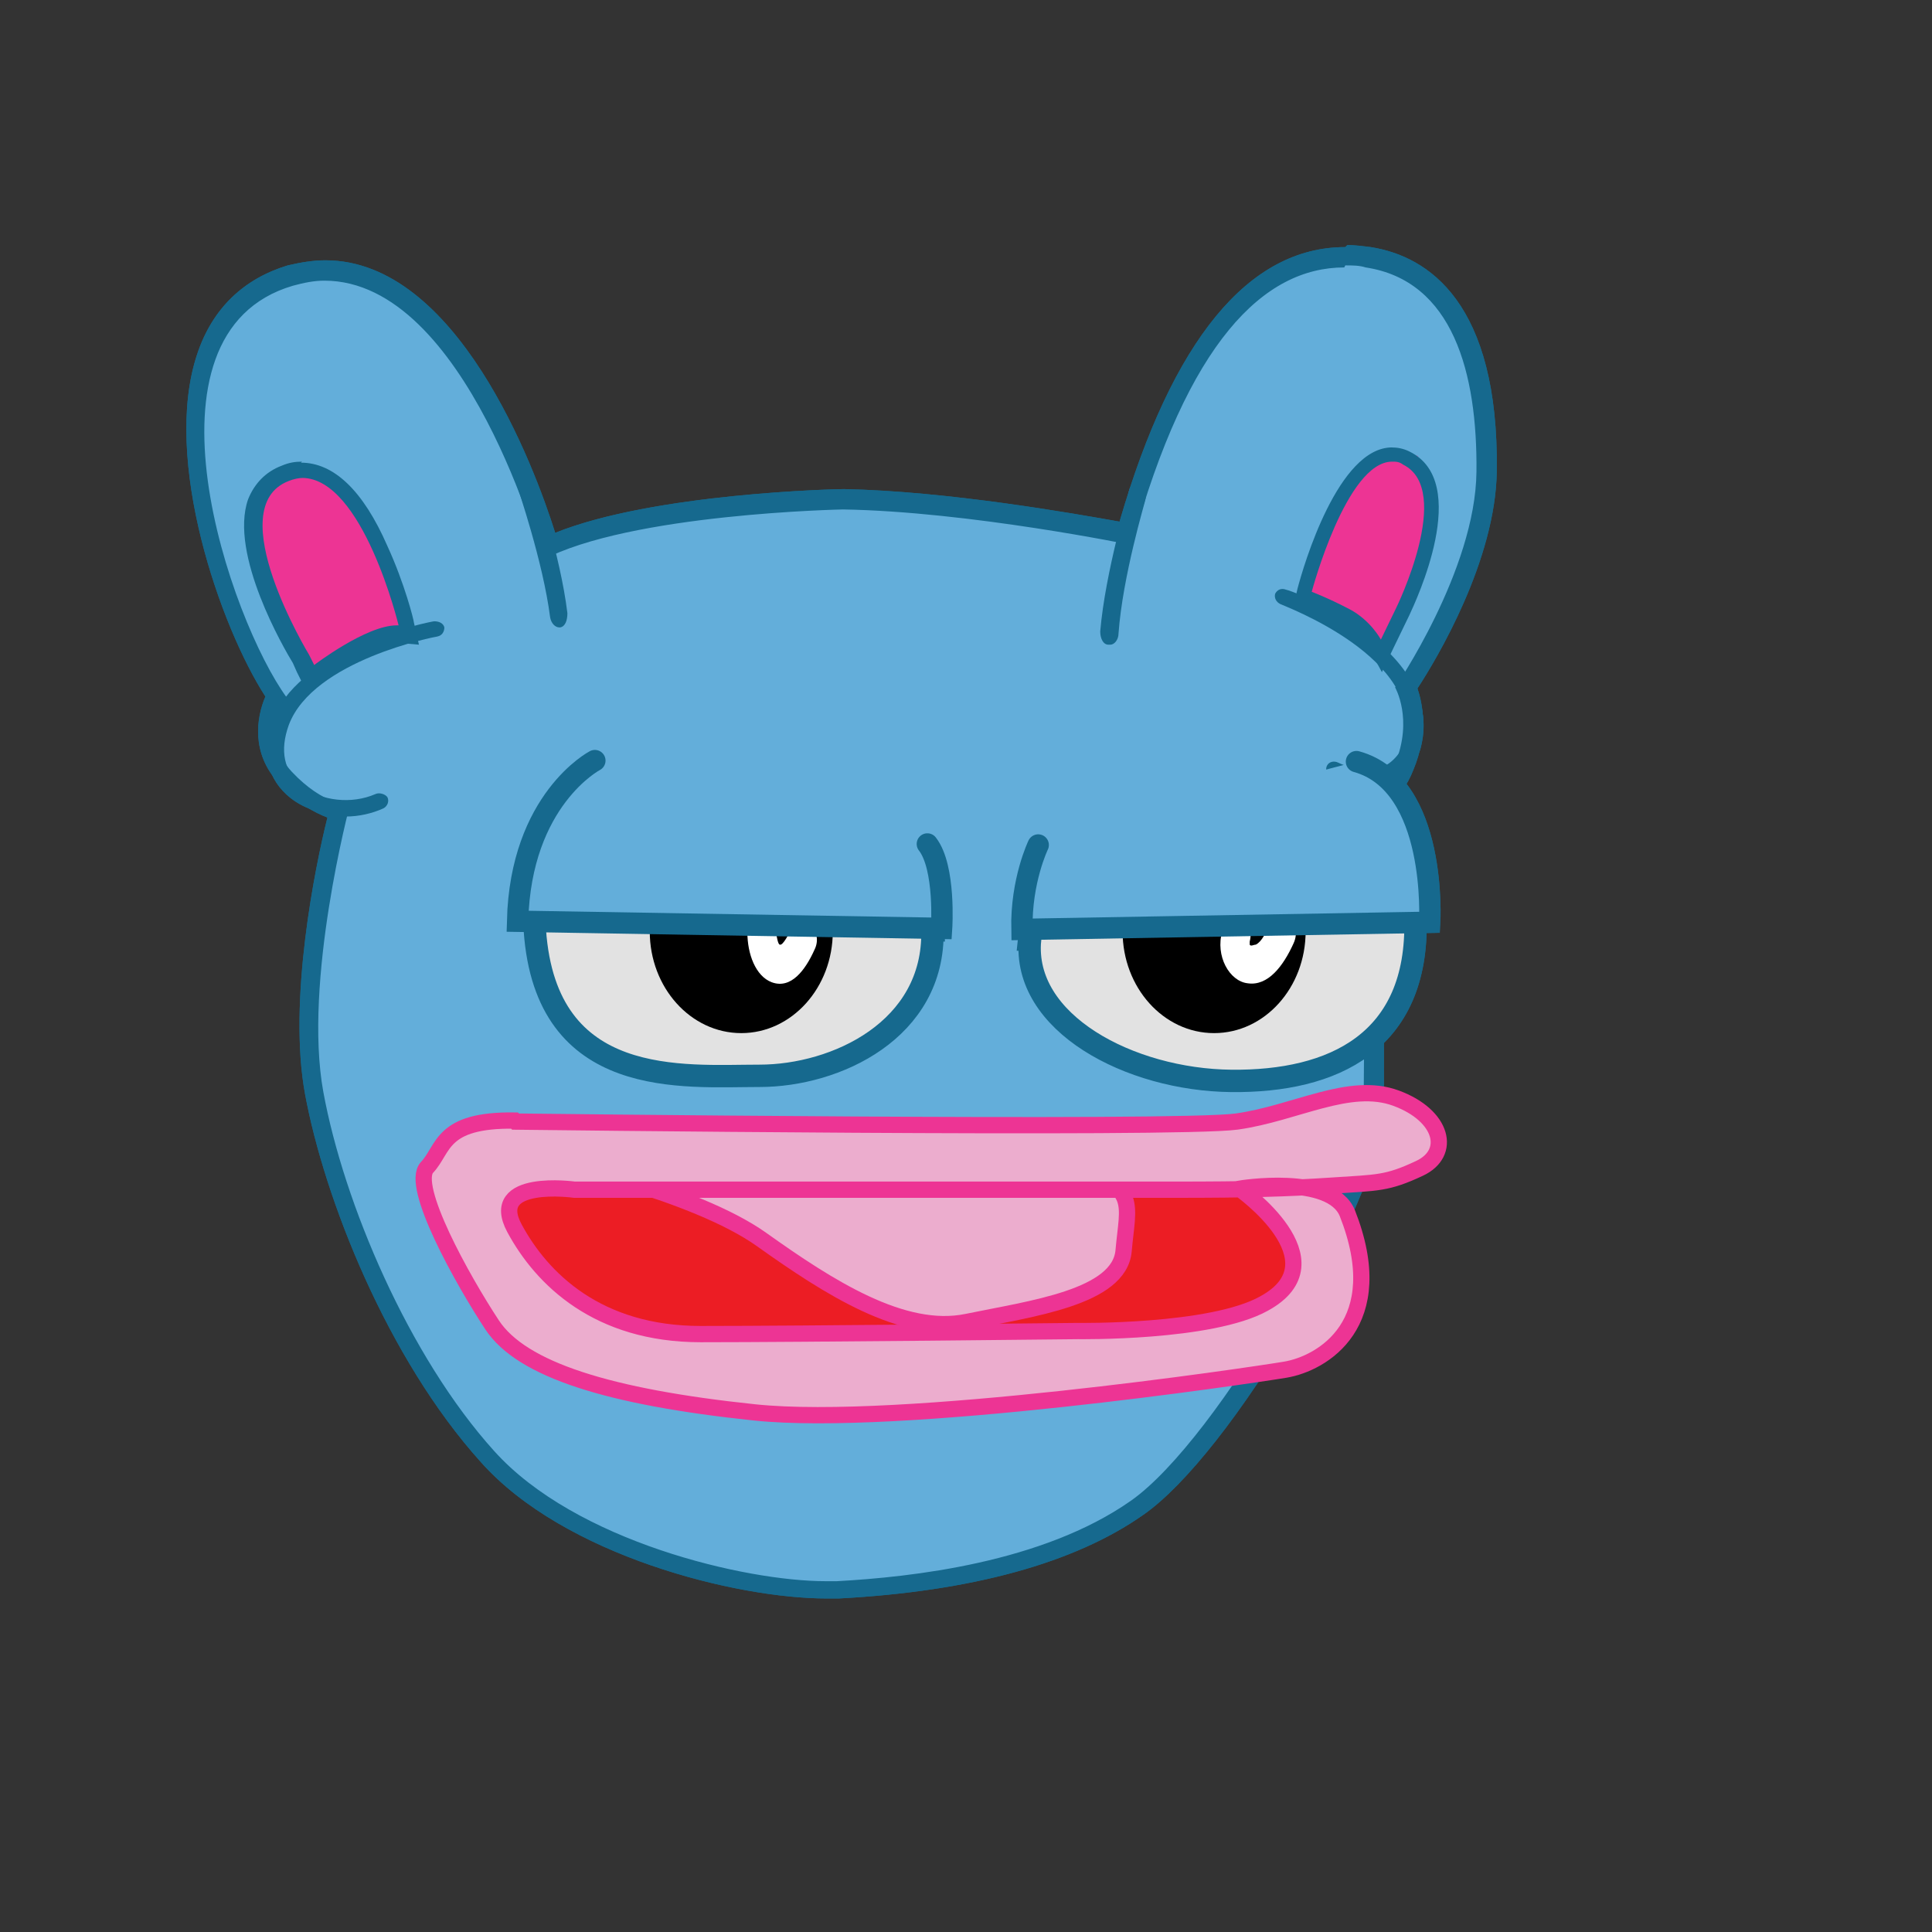 <svg id="Layer_1" xmlns="http://www.w3.org/2000/svg" version="1.1" viewBox="0 0 190 190">
    <rect x="0" y="0" width="190" height="190" fill="#333333" stroke="none"/>
    <!-- Generator: Adobe Illustrator 29.1.0, SVG Export Plug-In . SVG Version: 2.1.0 Build 142)  -->
    <defs>
        <style>
            .st0 {
            stroke-width: 2.2px;
            }

            .st0, .st1 {
            fill: #e2e2e2;
            }

            .st0, .st1, .st2 {
            stroke: #16698e;
            }

            .st0, .st1, .st2, .st3, .st4 {
            stroke-miterlimit: 10;
            }

            .st1 {
            stroke-width: 2.2px;
            }

            .st5 {
            fill: #ed3494;
            }

            .st2 {
            stroke-linecap: round;
            stroke-width: 2.1px;
            }

            .st2, .st6 {
            fill: #63aeda;
            }

            .st7 {
            fill: #16698e;
            }

            .st8 {
            fill: #fff;
            }

            .st3 {
            stroke-width: 1.5px;
            }

            .st3, .st4 {
            fill: #ecadce;
            stroke: #ed3494;
            }

            .st4 {
            stroke-width: 1.6px;
            }

            .st9 {
            fill: #ec1d24;
            }
        </style>
    </defs>
    <g>
        <g>
            <path class="st6" d="M81.2,156.4c-8.7,0-25.3-4.2-33.3-13.1-9-10.1-15.2-25.6-17.1-35.8-1.8-9.6,1.4-23.8,2.4-27.7-1.2-.3-3.1-1.2-5.3-3.4-2.6-2.7-1.8-6.1-.9-7.9-4.3-6.3-10.4-23-6.9-33.3,1.4-4.2,4.2-6.9,8.3-8.1,1.1-.3,2.3-.5,3.4-.5,13,0,20.4,21.9,22,27.1,9.2-4.2,28.2-4.6,29-4.6,10.8.2,24.3,2.7,27.8,3.4,5.1-18,12.3-27.2,21.5-27.2s1.5,0,2.2.2c7.8,1.2,11.8,8.5,11.7,21-.1,8.9-6.4,19-7.9,21.3.5,1.2,1.3,4-.2,7.7-1.4,3.4-4.1,4.6-5.7,5,2.9,6.6,2.8,18.6,2.7,26,0,1.1,0,2.1,0,2.9,0,7.4-14.4,32.7-23.3,39-6.6,4.6-16.5,7.3-29.4,8-.4,0-.7,0-1.1,0Z"/>
            <path class="st7" d="M132.3,26.1c.7,0,1.4,0,2,.2,8.6,1.3,11,10.4,10.9,20.1-.1,9.7-8,21.2-8,21.2,0,0,1.8,3.1,0,7.5-1.8,4.4-6.2,4.7-6.2,4.7,3.8,6.9,3.1,22.7,3.1,29.6s-14.2,32.1-22.9,38.2c-8.7,6.1-21.6,7.5-28.9,7.9-.3,0-.7,0-1.1,0-7.9,0-24.6-3.9-32.6-12.8-8.4-9.3-14.8-24.4-16.8-35.3-2-10.9,2.6-28.2,2.6-28.2,0,0-2.6,0-5.7-3.3-3.1-3.3-.5-7.3-.5-7.3-5.5-7.5-15.4-35.8.6-40.5,1.1-.3,2.1-.5,3.1-.5,14,0,21.4,27.5,21.4,27.5,8.6-4.6,29.6-5,29.6-5,12.4.2,28.4,3.5,28.4,3.5,5.5-20,13-27.3,20.9-27.3M132.3,24.3s0,0,0,0c-9.5,0-17,9.1-22.2,27-4.5-.8-16.9-3-27.1-3.2h0s0,0,0,0c-.8,0-18.7.4-28.4,4.3-2.1-6.7-9.7-26.8-22.6-26.8-1.2,0-2.4.2-3.7.5-4.3,1.3-7.4,4.2-8.9,8.7-3.5,10.4,2.3,26.9,6.7,33.7-.9,2.1-1.4,5.6,1.3,8.5,1.8,2,3.5,2.9,4.8,3.4-1.2,4.8-3.9,18-2.2,27.2,1.9,10.3,8.1,26,17.3,36.2,8.2,9.2,25.1,13.4,34,13.4s.8,0,1.2,0c13.1-.7,23.2-3.5,29.9-8.2,4.2-2.9,9.9-10.2,15.3-19.4,4.1-7,8.4-16,8.4-20.4s0-1.8,0-2.9c0-7.1.2-18.5-2.4-25.4,1.8-.7,4.1-2.1,5.3-5.2,1.5-3.6.9-6.5.4-8,1.9-2.9,7.7-12.6,7.8-21.4.2-16.5-6.7-21.1-12.4-22-.8-.1-1.6-.2-2.3-.2h0Z"/>
        </g>
        <g>
            <path class="st3" d="M92.6,121.3c-9.1.2-17.9-3.8-21-5.9s-5.9-.6-7,2-.6,5.1,1.8,7.3,12,9.4,27,9,26.5-11.3,26.5-11.3c0,0,4.1-3.1,2.2-8s-3.6-4-8.9,0c-5.3,4-7.6,6.5-20.5,6.8Z"/>
            <path class="st5" d="M91.5,128.3c-13.3,0-24-8.4-24.5-8.8-.3-.3-.5-.9-.3-1.3.2-.5.6-.6,1-.3.1,0,11.4,8.9,24.7,8.5,13.5-.4,22.1-5.7,25.6-10.6.3-.4.7-.4,1,0s.3,1,0,1.4c-2.1,2.9-5.5,5.5-9.6,7.4-4.9,2.3-10.6,3.6-17,3.7-.3,0-.6,0-.9,0Z"/>
        </g>
        <g>
            <path class="st5" d="M29.6,64.8c-.2-.4-6.1-10.2-4.3-15.4.5-1.4,1.4-2.3,2.8-2.8.6-.2,1.1-.3,1.7-.3,2.8,0,5.4,2.6,7.7,7.7,1.6,3.6,2.5,7.2,2.5,7.4l.3,1.1h-1.1c0,0-.1,0-.2,0-2.2,0-6.3,2.7-7.6,3.7l-.8.6-.9-1.9Z"/>
            <path class="st7" d="M29.7,47c6,0,9.5,14.5,9.5,14.5,0,0-.2,0-.2,0-3,0-8.1,3.9-8.1,3.9l-.5-1s-8.8-14.5-2-17.1c.5-.2,1-.3,1.4-.3M29.7,45.4c-.7,0-1.3.1-2,.4-1.6.6-2.7,1.8-3.3,3.3-1.9,5.4,3.6,14.8,4.4,16.1l.4.9.9,1.8,1.6-1.2c1.8-1.4,5.3-3.5,7.1-3.5s0,0,.1,0l2.3.2-.5-2.2c0-.2-.9-3.8-2.6-7.5-2.4-5.5-5.3-8.2-8.5-8.2h0Z"/>
        </g>
        <g>
            <path class="st5" d="M135.2,63.3s-1-1.7-2.8-2.7c-2-1.1-3.6-1.7-3.6-1.7l-.6-.2.2-.6c.4-1.4,3.7-13.3,8.6-13.3s1,.1,1.4.3c5.6,2.8,0,14.6-.3,15.1l-2.1,4.4-.7-1.2Z"/>
            <path class="st7" d="M136.9,45.4c.4,0,.7,0,1.1.3,5,2.5-.7,14.1-.7,14.1l-1.5,3.1s-1-1.9-3.1-3c-2.1-1.1-3.7-1.7-3.7-1.7,0,0,3.4-12.8,7.9-12.8M136.9,44h0c-5.3,0-8.7,11.6-9.3,13.9l-.3,1.3,1.2.5s1.6.6,3.5,1.6c1.7.9,2.5,2.4,2.6,2.4l1.3,2.4,1.2-2.5,1.5-3.1c.6-1.3,6.2-13.1,0-16.1-.6-.3-1.2-.4-1.8-.4h0Z"/>
        </g>
        <path class="st7" d="M34,80.2c-2,0-4-.6-5.4-1.7-2.3-1.8-3-4.6-1.8-7.7,1.2-3,4.2-5.6,9.1-7.6,3.5-1.5,6.7-2.1,6.8-2.1.5,0,.9.2,1,.6,0,.4-.2.8-.7.9-.1,0-12.2,2.3-14.6,8.7-.9,2.5-.5,4.6,1.3,6,1.9,1.5,4.9,1.8,7.2.8.4-.2,1,0,1.2.3.2.4,0,.9-.4,1.1-1.1.5-2.4.8-3.7.8Z"/>
        <path class="st7" d="M134,77.2c-1,0-2-.4-3.1-.9-.4-.2-.6-.6-.4-1,.2-.4.7-.5,1.1-.3,1.7.8,3.1.9,4.2.5,1.6-.6,2.3-2.3,2.3-2.4,2.3-8.4-12.1-13.6-12.2-13.7-.4-.2-.6-.6-.5-1,.2-.4.6-.6,1.1-.4.2,0,4,1.4,7.5,4,4.9,3.5,6.8,7.5,5.7,11.6h0c0,.1-.8,2.5-3.2,3.4-.8.3-1.6.4-2.5.3ZM138.9,73.2h0s0,0,0,0Z"/>
        <path class="st1" d="M91.7,91.5c.2,9.8-9.5,14.3-17,14.3-7.5,0-21,1.4-22.1-14.3s38.9-11.2,39.2,0Z"/>
        <path class="st0" d="M101.3,92.4c-.8,8.2,9.8,13.8,19.8,13.9,10,.1,18.4-3.8,18.1-15.9s-36.7-11-38,2Z"/>
        <ellipse cx="72.9" cy="91.6" rx="9" ry="10"/>
        <ellipse cx="119.4" cy="91.6" rx="9" ry="10"/>
        <path class="st8" d="M77.8,91.4c-.2.4-.8,1.6-1.1,1.5-.2,0-.3-.8-.4-1.2,0-2.4-2.8-2.4-2.8,0,0,2.1.8,4.3,2.4,4.9,1.9.7,3.3-1.2,4.2-3.2,1-2-1.4-3.9-2.4-1.9Z"/>
        <path class="st8" d="M124.8,91c-.3.7-.7,1.6-1.3,1.9-.2,0-.5.2-.6,0,0,0,0,0,0-.3.6-2.3-2-3.3-2.7-1-.7,2.4.7,4.9,2.5,5.1,2,.3,3.5-1.7,4.5-3.9,1-2.1-1.4-3.9-2.4-1.9Z"/>
        <path class="st2" d="M58.5,74.8s-7.3,3.8-7.6,15.8l41.7.7s.4-6-1.4-8.3"/>
        <path class="st2" d="M102.1,83.1s-1.7,3.5-1.6,8.3l40.1-.7s.8-13.6-7.2-15.8"/>
        <path class="st7" d="M55,61.7c-.4,0-.8-.4-.9-1-.7-5.5-3.2-12.7-3.2-12.8-.2-.6,0-1.3.4-1.6.4-.3,1,0,1.2.6.1.3,2.6,7.6,3.3,13.4,0,.7-.2,1.3-.7,1.4,0,0,0,0-.1,0Z"/>
        <path class="st7" d="M109.2,63.4c.4,0,.8-.5.8-1.1.4-5.6,2.6-12.9,2.6-13,.2-.6,0-1.3-.5-1.6-.5-.2-1,0-1.1.7,0,.3-2.3,7.8-2.8,13.7,0,.7.3,1.3.8,1.3,0,0,0,0,.1,0Z"/>
        <g>
            <path class="st6" d="M81.2,156.4c-8.7,0-25.3-4.2-33.3-13.1-9-10.1-15.2-25.6-17.1-35.8-1.8-9.6,1.4-23.8,2.4-27.7-1.2-.3-3.1-1.2-5.3-3.4-2.6-2.7-1.8-6.1-.9-7.9-4.3-6.3-10.4-23-6.9-33.3,1.4-4.2,4.2-6.9,8.3-8.1,1.1-.3,2.3-.5,3.4-.5,13,0,20.4,21.9,22,27.1,9.2-4.2,28.2-4.6,29-4.6,10.8.2,24.3,2.7,27.8,3.4,5.1-18,12.3-27.2,21.5-27.2s1.5,0,2.2.2c7.8,1.2,11.8,8.5,11.7,21-.1,8.9-6.4,19-7.9,21.3.5,1.2,1.3,4-.2,7.7-1.4,3.4-4.1,4.6-5.7,5,2.9,6.6,2.8,18.6,2.7,26,0,1.1,0,2.1,0,2.9,0,7.4-14.4,32.7-23.3,39-6.6,4.6-16.5,7.3-29.4,8-.4,0-.7,0-1.1,0Z"/>
            <path class="st7" d="M132.3,26.1c.7,0,1.4,0,2,.2,8.6,1.3,11,10.4,10.9,20.1-.1,9.7-8,21.2-8,21.2,0,0,1.8,3.1,0,7.5-1.8,4.4-6.2,4.7-6.2,4.7,3.8,6.9,3.1,22.7,3.1,29.6s-14.2,32.1-22.9,38.2c-8.7,6.1-21.6,7.5-28.9,7.9-.3,0-.7,0-1.1,0-7.9,0-24.6-3.9-32.6-12.8-8.4-9.3-14.8-24.4-16.8-35.3-2-10.9,2.6-28.2,2.6-28.2,0,0-2.6,0-5.7-3.3-3.1-3.3-.5-7.3-.5-7.3-5.5-7.5-15.4-35.8.6-40.5,1.1-.3,2.1-.5,3.1-.5,14,0,21.4,27.5,21.4,27.5,8.6-4.6,29.6-5,29.6-5,12.4.2,28.4,3.5,28.4,3.5,5.5-20,13-27.3,20.9-27.3M132.3,24.3s0,0,0,0c-9.5,0-17,9.1-22.2,27-4.5-.8-16.9-3-27.1-3.2h0s0,0,0,0c-.8,0-18.7.4-28.4,4.3-2.1-6.7-9.7-26.8-22.6-26.8-1.2,0-2.4.2-3.7.5-4.3,1.3-7.4,4.2-8.9,8.7-3.5,10.4,2.3,26.9,6.7,33.7-.9,2.1-1.4,5.6,1.3,8.5,1.8,2,3.5,2.9,4.8,3.4-1.2,4.8-3.9,18-2.2,27.2,1.9,10.3,8.1,26,17.3,36.2,8.2,9.2,25.1,13.4,34,13.4s.8,0,1.2,0c13.1-.7,23.2-3.5,29.9-8.2,4.2-2.9,9.9-10.2,15.3-19.4,4.1-7,8.4-16,8.4-20.4s0-1.8,0-2.9c0-7.1.2-18.5-2.4-25.4,1.8-.7,4.1-2.1,5.3-5.2,1.5-3.6.9-6.5.4-8,1.9-2.9,7.7-12.6,7.8-21.4.2-16.5-6.7-21.1-12.4-22-.8-.1-1.6-.2-2.3-.2h0Z"/>
        </g>
        <g>
            <path class="st3" d="M92.6,121.3c-9.1.2-17.9-3.8-21-5.9s-5.9-.6-7,2-.6,5.1,1.8,7.3,12,9.4,27,9,26.5-11.3,26.5-11.3c0,0,4.1-3.1,2.2-8s-3.6-4-8.9,0c-5.3,4-7.6,6.5-20.5,6.8Z"/>
            <path class="st5" d="M91.5,128.3c-13.3,0-24-8.4-24.5-8.8-.3-.3-.5-.9-.3-1.3.2-.5.6-.6,1-.3.1,0,11.4,8.9,24.7,8.5,13.5-.4,22.1-5.7,25.6-10.6.3-.4.7-.4,1,0s.3,1,0,1.4c-2.1,2.9-5.5,5.5-9.6,7.4-4.9,2.3-10.6,3.6-17,3.7-.3,0-.6,0-.9,0Z"/>
        </g>
        <g>
            <path class="st5" d="M29.6,64.8c-.2-.4-6.1-10.2-4.3-15.4.5-1.4,1.4-2.3,2.8-2.8.6-.2,1.1-.3,1.7-.3,2.8,0,5.4,2.6,7.7,7.7,1.6,3.6,2.5,7.2,2.5,7.4l.3,1.1h-1.1c0,0-.1,0-.2,0-2.2,0-6.3,2.7-7.6,3.7l-.8.6-.9-1.9Z"/>
            <path class="st7" d="M29.7,47c6,0,9.5,14.5,9.5,14.5,0,0-.2,0-.2,0-3,0-8.1,3.9-8.1,3.9l-.5-1s-8.8-14.5-2-17.1c.5-.2,1-.3,1.4-.3M29.7,45.4c-.7,0-1.3.1-2,.4-1.6.6-2.7,1.8-3.3,3.3-1.9,5.4,3.6,14.8,4.4,16.1l.4.9.9,1.8,1.6-1.2c1.8-1.4,5.3-3.5,7.1-3.5s0,0,.1,0l2.3.2-.5-2.2c0-.2-.9-3.8-2.6-7.5-2.4-5.5-5.3-8.2-8.5-8.2h0Z"/>
        </g>
        <g>
            <path class="st5" d="M135.2,63.3s-1-1.7-2.8-2.7c-2-1.1-3.6-1.7-3.6-1.7l-.6-.2.2-.6c.4-1.4,3.7-13.3,8.6-13.3s1,.1,1.4.3c5.6,2.8,0,14.6-.3,15.1l-2.1,4.4-.7-1.2Z"/>
            <path class="st7" d="M136.9,45.4c.4,0,.7,0,1.1.3,5,2.5-.7,14.1-.7,14.1l-1.5,3.1s-1-1.9-3.1-3c-2.1-1.1-3.7-1.7-3.7-1.7,0,0,3.4-12.8,7.9-12.8M136.9,44h0c-5.3,0-8.7,11.6-9.3,13.9l-.3,1.3,1.2.5s1.6.6,3.5,1.6c1.7.9,2.5,2.4,2.6,2.4l1.3,2.4,1.2-2.5,1.5-3.1c.6-1.3,6.2-13.1,0-16.1-.6-.3-1.2-.4-1.8-.4h0Z"/>
        </g>
        <path class="st7" d="M34,80.2c-2,0-4-.6-5.4-1.7-2.3-1.8-3-4.6-1.8-7.7,1.2-3,4.2-5.6,9.1-7.6,3.5-1.5,6.7-2.1,6.8-2.1.5,0,.9.2,1,.6,0,.4-.2.8-.7.9-.1,0-12.2,2.3-14.6,8.7-.9,2.5-.5,4.6,1.3,6,1.9,1.5,4.9,1.8,7.2.8.4-.2,1,0,1.2.3.2.4,0,.9-.4,1.1-1.1.5-2.4.8-3.7.8Z"/>
        <path class="st7" d="M134,77.2c-1,0-2-.4-3.1-.9-.4-.2-.6-.6-.4-1,.2-.4.7-.5,1.1-.3,1.7.8,3.1.9,4.2.5,1.6-.6,2.3-2.3,2.3-2.4,2.3-8.4-12.1-13.6-12.2-13.7-.4-.2-.6-.6-.5-1,.2-.4.6-.6,1.1-.4.2,0,4,1.4,7.5,4,4.9,3.5,6.8,7.5,5.7,11.6h0c0,.1-.8,2.5-3.2,3.4-.8.3-1.6.4-2.5.3ZM138.9,73.2h0s0,0,0,0Z"/>
        <path class="st1" d="M91.7,91.5c.2,9.8-9.5,14.3-17,14.3-7.5,0-21,1.4-22.1-14.3s38.9-11.2,39.2,0Z"/>
        <path class="st0" d="M101.3,92.4c-.8,8.2,9.8,13.8,19.8,13.9,10,.1,18.4-3.8,18.1-15.9s-36.7-11-38,2Z"/>
        <ellipse cx="72.9" cy="91.6" rx="9" ry="10"/>
        <ellipse cx="119.4" cy="91.6" rx="9" ry="10"/>
        <path class="st8" d="M77.8,91.4c-.2.4-.8,1.6-1.1,1.5-.2,0-.3-.8-.4-1.2,0-2.4-2.8-2.4-2.8,0,0,2.1.8,4.3,2.4,4.9,1.9.7,3.3-1.2,4.2-3.2,1-2-1.4-3.9-2.4-1.9Z"/>
        <path class="st8" d="M124.8,91c-.3.7-.7,1.6-1.3,1.9-.2,0-.5.2-.6,0,0,0,0,0,0-.3.6-2.3-2-3.3-2.7-1-.7,2.4.7,4.9,2.5,5.1,2,.3,3.5-1.7,4.5-3.9,1-2.1-1.4-3.9-2.4-1.9Z"/>
        <path class="st2" d="M58.5,74.8s-7.3,3.8-7.6,15.8l41.7.7s.4-6-1.4-8.3"/>
        <path class="st2" d="M102.1,83.1s-1.7,3.5-1.6,8.3l40.1-.7s.8-13.6-7.2-15.8"/>
        <path class="st7" d="M55,61.7c-.4,0-.8-.4-.9-1-.7-5.5-3.2-12.7-3.2-12.8-.2-.6,0-1.3.4-1.6.4-.3,1,0,1.2.6.1.3,2.6,7.6,3.3,13.4,0,.7-.2,1.3-.7,1.4,0,0,0,0-.1,0Z"/>
        <path class="st7" d="M109.2,63.4c.4,0,.8-.5.8-1.1.4-5.6,2.6-12.9,2.6-13,.2-.6,0-1.3-.5-1.6-.5-.2-1,0-1.1.7,0,.3-2.3,7.8-2.8,13.7,0,.7.3,1.3.8,1.3,0,0,0,0,.1,0Z"/>
        <g>
            <path class="st3" d="M92.6,121.3c-9.1.2-17.9-3.8-21-5.9s-5.9-.6-7,2-.6,5.1,1.8,7.3,12,9.4,27,9,26.5-11.3,26.5-11.3c0,0,4.1-3.1,2.2-8s-3.6-4-8.9,0c-5.3,4-7.6,6.5-20.5,6.8Z"/>
            <path class="st5" d="M91.5,128.3c-13.3,0-24-8.4-24.5-8.8-.3-.3-.5-.9-.3-1.3.2-.5.6-.6,1-.3.1,0,11.4,8.9,24.7,8.5,13.5-.4,22.1-5.7,25.6-10.6.3-.4.7-.4,1,0s.3,1,0,1.4c-2.1,2.9-5.5,5.5-9.6,7.4-4.9,2.3-10.6,3.6-17,3.7-.3,0-.6,0-.9,0Z"/>
        </g>
        <g>
            <path class="st9" d="M49.7,115.9s-2.5,2.4,4.4,9.5,10.1,8.1,18,7.7c7.9-.3,31.2,0,31.2,0h17.5l12.4-5.4-2.2-8.8-1.9-6.9H58.2l-8.5,3.7Z"/>
            <path class="st4" d="M53.9,114.1s14.4,3.1,21,7.8,13.9,9.4,20.2,8.1,15-2.4,15.4-7,1.5-6.3-4.7-8.1c-6.2-1.8-51.8-.8-51.8-.8Z"/>
            <path class="st4" d="M50.7,110.3s65.1.8,70.9,0,11.1-4,15.7-2.3c4.6,1.7,5.5,5.4,2.3,6.9s-4.1,1.4-8.6,1.7-8.4.4-15.4.4h-59.1s-8.6-1.2-5.9,3.8,8.2,10.4,18.3,10.4,37.1-.3,37.1-.3c0,0,13.1.2,18.3-2.7,7.7-4.2-2.4-11.3-2.4-11.3,0,0,9-1.5,10.6,2.4,4.3,10.9-2.5,14.8-6.1,15.4s-37.9,5.7-52.2,4.2c-14.3-1.5-22.9-4.2-25.8-8.6s-8.1-13.7-6.4-15.5,1.3-4.7,8.6-4.6Z"/>
        </g>
    </g>
  
</svg>
